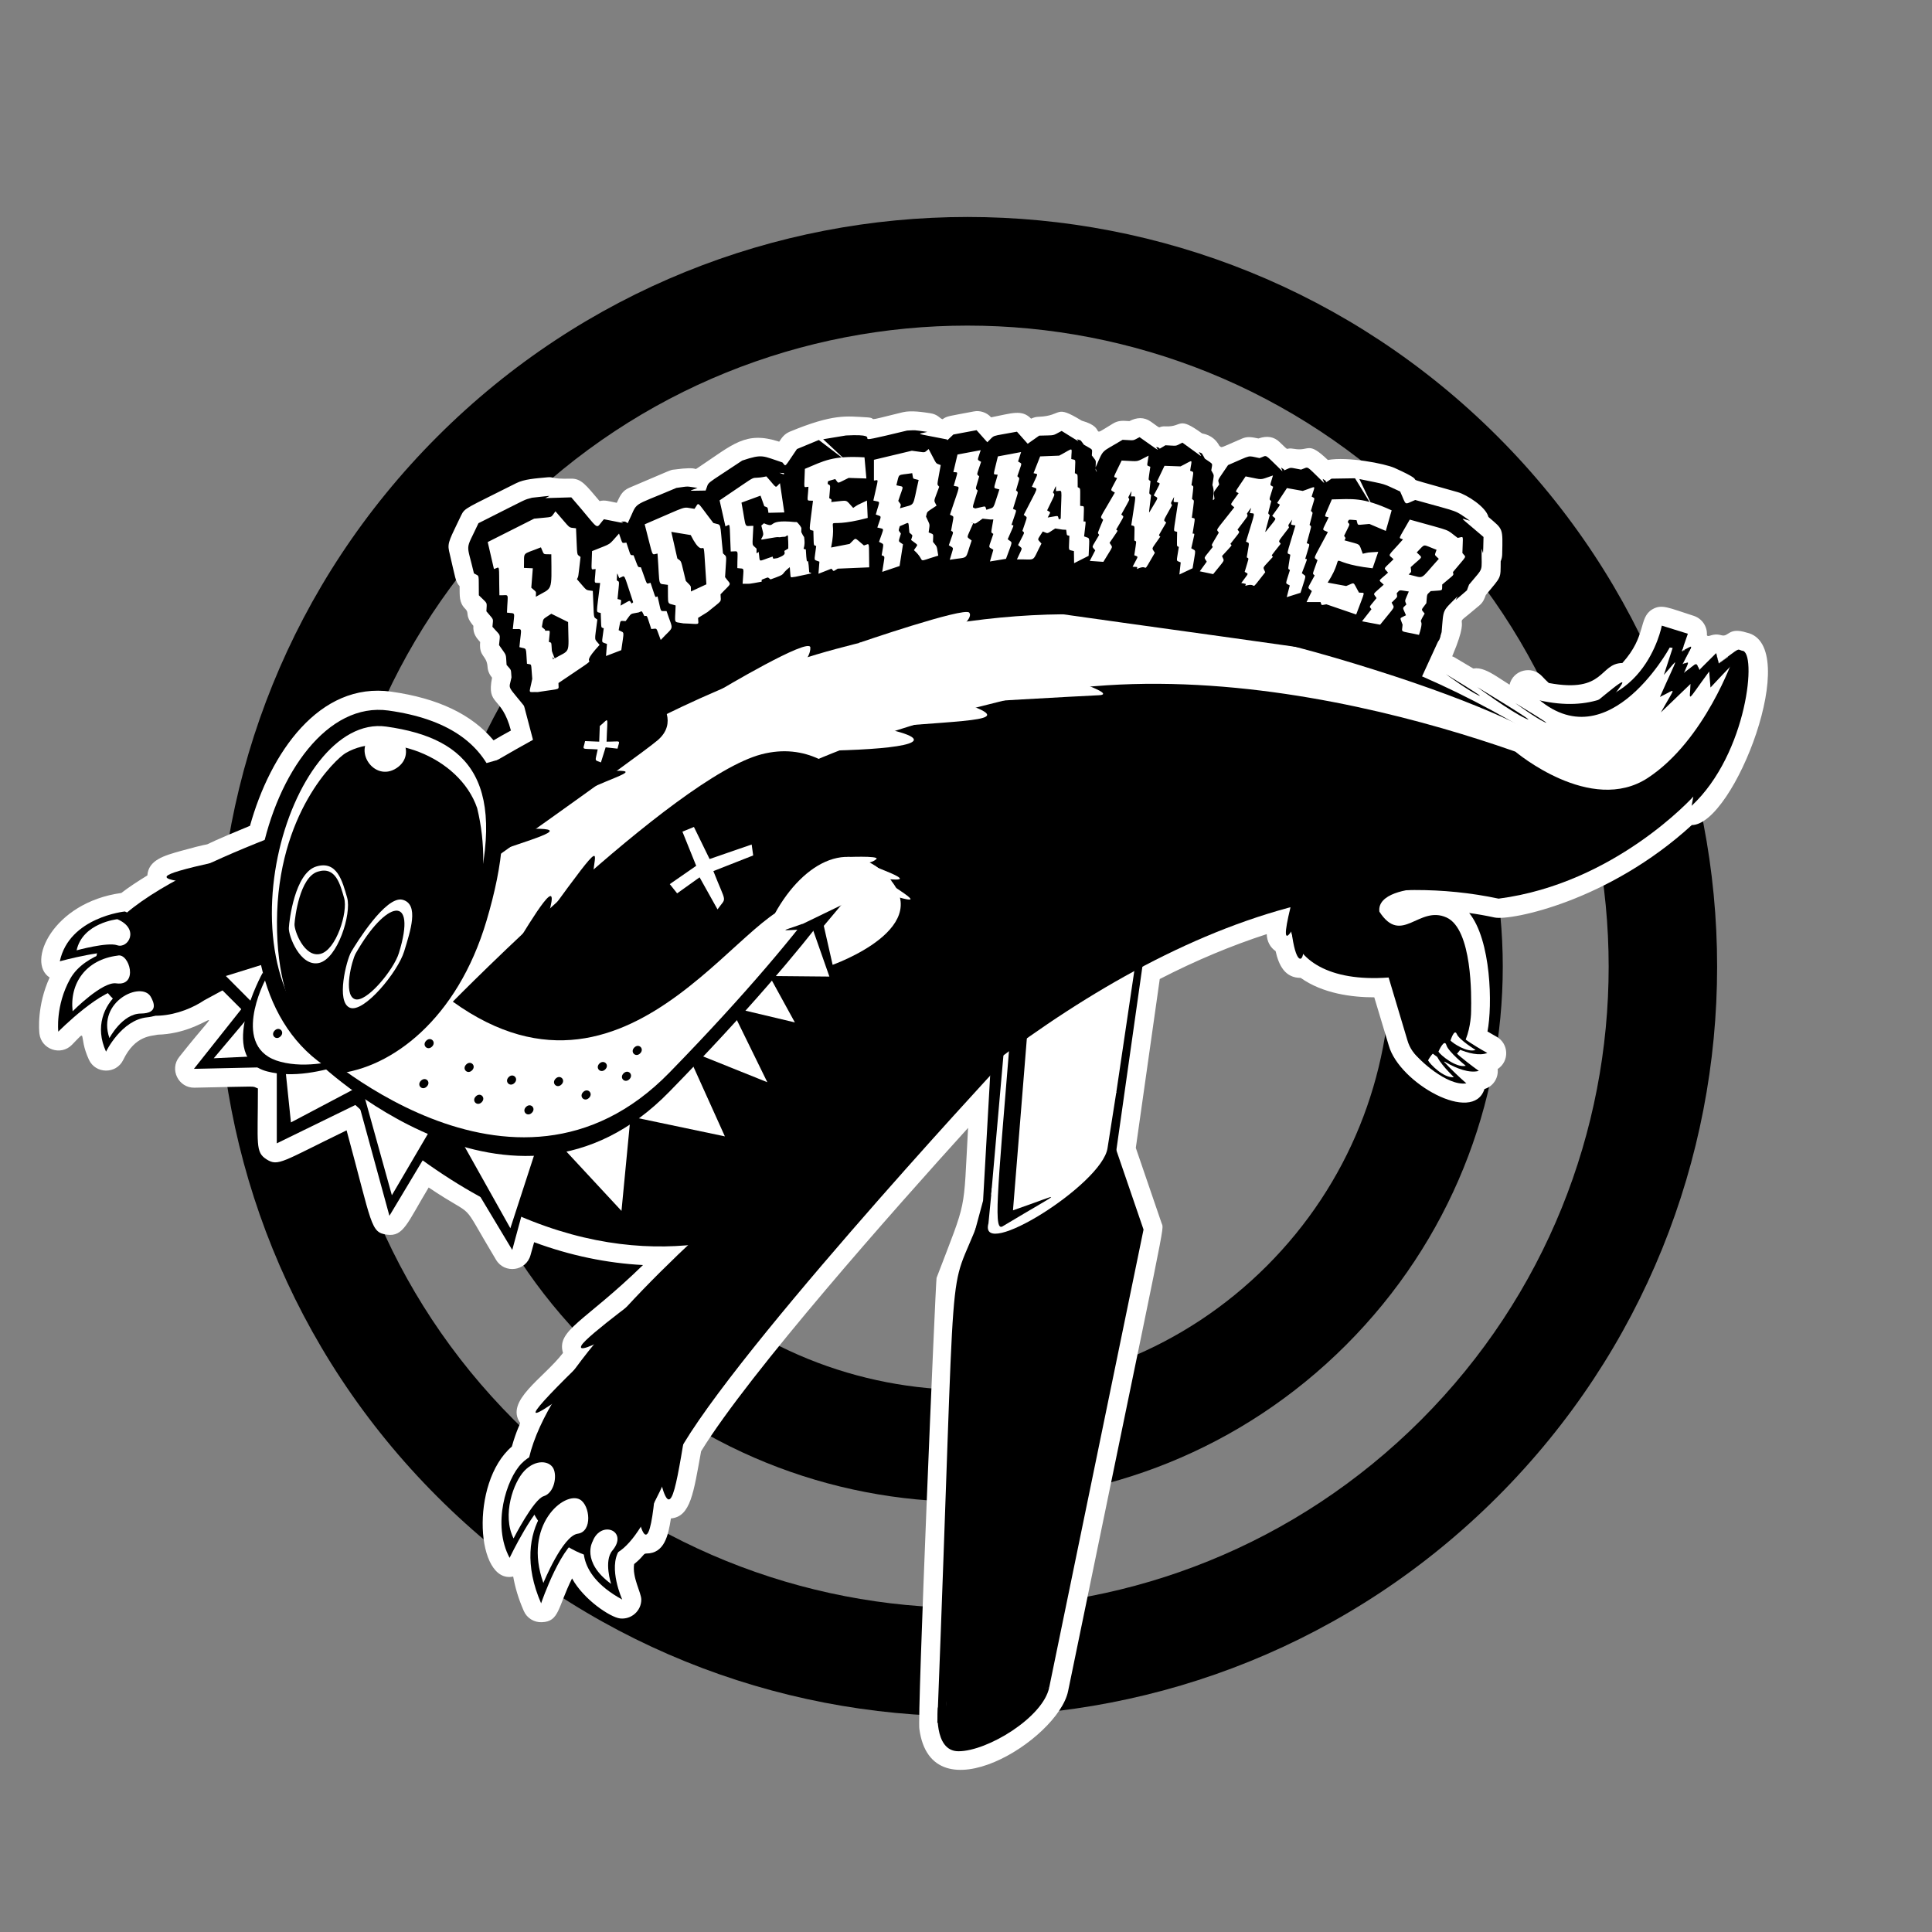 <?xml version="1.0" encoding="utf-8"?>
<!-- Generator: Adobe Illustrator 23.1.0, SVG Export Plug-In . SVG Version: 6.00 Build 0)  -->
<svg version="1.1" id="Layer_1" xmlns="http://www.w3.org/2000/svg" xmlns:xlink="http://www.w3.org/1999/xlink" x="0px" y="0px"
	 viewBox="0 0 1024 1024" style="enable-background:new 0 0 1024 1024;" xml:space="preserve">
<rect x="0" y="0" width="1024" height="1024" fill="#808080" stroke="none"/>
<style type="text/css">
	.st0{fill:#FFFFFF;}
	.st1{enable-background:new    ;}
	.st2{fill:#FFFFFF;enable-background:new    ;}
</style>
<g>
	<path d="M793.8,231.4C638.6,76.2,387,76.2,231.8,231.4c-155.2,155.2-155.2,406.8,0,561.9c155.2,155.2,406.8,155.2,561.9,0
		C948.9,638.1,948.9,386.6,793.8,231.4z M753.1,752.7c-132.7,132.7-347.9,132.7-480.6,0c-132.7-132.7-132.7-347.9,0-480.6
		c132.7-132.7,347.9-132.7,480.6,0C885.8,404.8,885.8,619.9,753.1,752.7z"/>
	<path d="M713.4,311.8C602.6,201,423,201,312.2,311.8c-110.8,110.8-110.8,290.4,0,401.1c110.8,110.8,290.4,110.8,401.2,0
		C824.2,602.1,824.2,422.6,713.4,311.8z M671.4,671c-87.6,87.6-229.7,87.6-317.3,0c-87.6-87.6-87.6-229.6,0-317.3
		c87.6-87.6,229.7-87.6,317.3,0C759,441.3,759,583.4,671.4,671z"/>
	<g>
		<g>
			<g>
				<path class="st0" d="M923.3,344.9c-2.9-0.9-0.6-1.9-12.3,6.7l-1.4-5.4l-8.8,8.8c-2.4-4.2-0.3-4.2-8.3,1.6
					c2.8-6.8,3.2-5.6-0.7-4.7c5.9-11.6,6.4-10.1-0.4-6.8l3.2-9.2l-13.8-4.3c0,0-4.4,23.6-24.2,35.2c2.3-3,4.7-6.4,2.9-5.2
					c-7.9,5.1-13,16.3-43.1,9.6c-2.1-1.7-4.3-3.8-6.5-6.1l-2,10.3c-5.9-3.6-6.1-3.8-0.1,0.4c-0.9,4.6,4.2,5.7-24.7-11.7
					c27.1,19.9,24.5,12.5,23,20.3c-11.8-5.8-24.8-14.2-52.3-26.1c9.2-20.2,8.1-18.1,8.7-18.4c5.5-16.5-3.4-10.1,10.1-23.8
					c-1.3,2.6-2.6,3.3,4.9-3.1c0-0.1,1.3-3.4,1.1-3c8.3-10.1,6.5-5.8,6.7-19.1c1,2.9,0.7,4.8,1-6.2c-13.9-12-12.6-9.9-7.2-8.6
					c-6.6-4.9-4.6-3.6-9.1-5.8c-23.8-6.7-18.2-6.3-24.9-3.6c-3.8-8.2-1.3-5.7-10.2-9.8c-3.1-1-0.4-0.4-14.4-3.3
					c7.5,15.9,8.8,17.6-2.3-0.4l-12.5,0.2c-3.3,2.3-2.7,2.1-3.1,1.1c-2.1-1.3-1.7-1.5-0.7,1.3c-10.5-10.1-7.8-8.7-12.3-7.2
					c-6.7-1.2-4.7-1.4-8.9,0.4c-0.2-0.6,0.1-0.3-1.7-1.5c0.8,2.2,0.8,1.9,0.6,1.9c-10.2-9.8-7.5-8.4-12-6.9c-7-1.3-3.4-2-16.7,3.7
					c-6.2,9.3-5.4,7.1-4.7,10.3c-3.5,5-3,3.2-2.5,7.6c-2.1,2.6,0.7-2.9-1.1-7.3c0.9-6.4,1.1-4.6-0.6-7.8c0.6-4.3,1.4-2.8-3.4-6.2
					c-1.9-3.4-1.1-2.6-3.2-3.5c1.8,3.2,3.2,3.5-8.7-5c-4.2,2.1-2.2,1.7-9,1.4c-3.5,2.1-3,2-3.3,1.4c-5.5-2.5,7.1,6.8-10.4-5.7
					c-4.1,2.1-2.2,1.7-9,1.4c-11.9,7.2-9.7,4.3-14.3,14.6c0.1-4.3,0.6-2.8-2-6.3c0.1-4,1.1-2.5-4.2-5.7c-2.1-2.7-1-2.1-3.7-2.9
					c1,1.4,2.7,2.3-8.1-4.4c-5.4,2.8-2.8,2.2-11.9,2.5c0,0-3.3,2.3-6.1,4.3c-2.8-3.2-5.7-6.4-5.7-6.4c-14.8,2.8-11.2,1.3-15.7,5.6
					c-2.8-3.2-5.7-6.4-5.7-6.4l-12.3,2.3c-3.7,3.5-3.1,3.2-3.4,2.6c-18-3.6-15.8-2.5-10.4-4c-8.1-1.1-5.7-0.9-10.7-0.7
					c-38.2,9.2-7.2,1.3-32.4,2.6l-12.1,2c13.5,12.7,13.6,12.5-2.3,0.4c-14,5.7-10,2.4-17.7,13.7c-2.1-2.3,0.5-1.1-12-5.2
					c-11.3,2.4-3.1-2.7-28.6,14.3c-2.1,5.1-0.1,4.1-9.5,4.1c4.7-1.9,5-1.2-1.9-2.2c-7.8,1-2.4-0.7-26.8,9.7
					c-5.7,11.6-4.3,10-6.1,8.8c-2.7,0.2-2.5-0.1-1.1,0.9c-12.3-2.5-9.3-3-13.5,1.5c-1.2,0.5,0.9,1.8-14.1-15.2
					c-16.8,0.5-14.7,0.9-11.7-0.7c-10.9,1.1-8.1,0.7-12.9,2.1c-29.5,14.9-23.1,9.2-30.3,24.7c4,17,2.5,13.9,5.8,15.8
					c0.3,12.3-0.9,9.1,4.4,14.4c-0.2,5.5-1,3.3,3.3,8.6c-0.4,4.9-1.2,3,3.6,8.4c-0.5,6.6-1.3,4,3.2,10.4c0.9,12.9,5,1.8,2,17.2
					c10,12.5,7,6.4,12.5,27.6c-23.5,13-15.8,9.7-24.6,12.3c-11.2-17.8-30.9-24.9-51.9-27.9c-34.2-4.8-56.5,34-65.1,68.6
					c-10.2,4.1-19.5,8.1-27.9,12c-6.1,1.4-29,6.8-24.3,8.2c11.1,3.4,4.5-3-21.4,18.3c-3-1.5-30.9,4.1-35.6,25.9
					c0,0,10.1-2.8,19.7-4.2c-0.8,3.3-8.7,3.6-14.2,13.4c-7.9,14.2-6.3,28-6.3,28s14.5-14.7,26.3-20.4c0.9,1.1,1.8,2,2.7,3
					c-4.7,5.3-9.8,14.8-3.7,28.1c13.5-27.9,29.1-11.7,52-27.2c0,0,3.6-1.9,9.7-5.3l10,10l-25.1,31.5l33.8-0.7
					c12.9,7.9,10.1-10.4,10.1,40.2l41.7-20.3c3.8,3.5,1-4,18.1,58.8L224,615c40,28.8,22.5,6,47.4,47.5l4.8-17.6
					c92.4,39.2,117.8-15.4,57.9,46.4c-15.9,12-37.5,29.6-19.4,21.3c-4.2,5-8,9.9-11.5,14.6c-14.6,14.5-28.7,28.6-11.3,17.2
					c-5.9,10.2-9.8,19.6-11.7,28.1c-12.2,7.9-19.5,35.5-10.1,53.2c0,0,6.6-13.7,13.2-22.9c0.6,1.1,1.2,2.1,1.9,3.2
					c-3.7,7.5-7.7,22.4,1.7,43.7c0,0,6.6-19.4,14.5-29.4c2.7,1.6,5.4,3,8.2,4c1,6.4,5.4,15.4,20.3,23.5c0,0-7-15.5-2.2-25
					c4.1-2.7,8-7.2,12.2-13.9c3.7,10.7,5.3,0.1,6.7-12.1c1.4-2.8,2.9-5.8,4.5-9.1c1.5,4.8,3.2,8.8,4.5,6.3c1.9-3.7,5-19.8,6.5-28.4
					c30.4-50.5,138.2-168.8,162.7-195.5c-4.5,78.8-0.7,62.9-18.9,110.8c-9.5,243.6-9.2,232.3-8.8,232.1c0.5,6.7,2.8,15.1,10.9,15.1
					c15.4,0,44.9-18,48.1-33.8l50-242.7l-14.4-42.2l13.8-97c28.2-14.9,54.4-25,78.3-31.4c-0.8,5.7-5.1,20.4,0.5,12.7
					c1.2,5.3,2.2,12.6,4,14.1c1.4,1.2,2-0.5,2.3-1.9c12.1,13.3,36.1,13,45.3,12.3c10.2,34.2,10.2,37.7,15.8,42.3
					c5.1,5.3,17.1,14.9,25.5,13.6c0,0-6.3-5.4-11.7-11.3c0.9-0.3,10.6,6.8,18.3,4.7c0,0-5.9-4.2-11.6-9.1c0.6-0.7,1.2-1.4,1.7-2.1
					c5,2,10.5,3.2,14.4,1.7c0,0-6-3.3-11.6-7.1c5.6-14.3,3.7-58.1-10.2-64.5c-14.7-6.7-23.8,15.1-35.6-3.1
					c-2.3-17.7,45.6-10.9,63.4-7.2c61.7-8,103.2-54.1,103.2-54.1l-0.9,4.9C926.4,399.3,931.4,344.7,923.3,344.9z M293.6,349.1
					c-0.8-1.3-0.6-0.7-0.6-2.2c-0.6-0.5-0.5-0.2-0.6-1.6C294.1,349.5,294,348.9,293.6,349.1z M580.7,248.3c0.1,0.3,0.7,1.9,0.7,2
					C580.6,249.1,580.7,249.3,580.7,248.3z M415.5,250.7c0,1,0.4,0.9-2.4-0.1C414.2,250.7,414.5,250.7,415.5,250.7z"/>
				<path class="st0" d="M487.3,916.5c-1.3-3.8,8.6-237.7,9.1-239.2c16.5-43.2,14.1-33,16.7-79.5
					c-38.8,42.8-115.8,129.6-141.5,171.4c-4,21.9-5.5,34.7-16,35.6c-1.4,9-3.4,18.6-13.1,18.6c-1.6,0-1.2,1.4-6.4,5.6
					c-1.1,7.1,3.8,15.1,3.8,18.8c0,6.1-5.4,10.7-11.3,10c-5.1-0.6-19.2-9.9-25.4-21.2c-7.6,15.3-6.7,22.9-16,23.2
					c-4.1,0.2-8-2.2-9.6-6c-2.9-6.6-4.6-12.6-5.6-18.2c-19.6,4.2-23.2-49.6-0.7-68.9c2.4-8.6,4.6-12.3,4.4-12.5
					c-8.2-11.8,12.3-23.6,22.7-37.1c-3.6-12.2,11.3-16.3,42.4-46.6c-19.1-1-38.5-5-57.7-12.1l-1.9,6.8c-2.3,8.6-13.8,10.1-18.3,2.5
					c-20.5-34.1-8.8-20.2-35.7-38.3c-11.4,18.9-13.3,26.2-22.1,25c-8.8-1.2-7.7-4.9-21.4-55.3c-34.2,16.6-36.2,19.3-42.4,15.4
					c-6.1-3.9-4.6-7.7-4.6-37.6c-4-1.4,3.2-1.1-33.6-0.4c-8.5,0.2-13.4-9.7-8.1-16.3c27.7-35,15.8-12.5-11.4-11.8
					c-3,0.8-11.9,0.1-18.3,13.4c-3.7,7.6-14.7,7.5-18.2-0.2c-6-13.1-0.2-16.7-9-7.8c-5.9,6-16.2,2.4-17.2-5.9
					c-0.2-1.6-1.4-14.9,5.4-29.8c-12.5-8,1.7-39.8,38-44.8c4-3.1,8.6-6.1,13.8-9.3c0.6-8.2,8.9-10.5,17.8-13
					c27.3-7.6-1.8,2.5,36.6-13.3c10.7-38.5,36.7-76.5,74.9-71.1c24.8,3.5,42.6,12,54.2,25.8c3-1.8,6.1-3.5,9.2-5.2
					c-5-19-13-12.7-10-28c-1.4-1.7-2.3-3.7-2.4-5.9c-0.5-6.2-4.6-5-3.9-13c-2-2.2-3.9-4.5-3.6-8.6c-4.9-5.9-1.8-6.4-4.3-9
					c-3.4-3.4-2.9-6.9-3-12c-2.3-2.6-2.1-3.9-5.6-18.7c-1-4.5,0.7-6.7,6.4-18.8c2-4.2,2.7-3.7,29.2-17.1c4.4-2.2,10.2-2.5,16.4-3.1
					c3.8-0.4,1.7,1,12.4,0.7c5.8-0.2,8.2,3.5,15.4,11.9c2.8-0.7,4.5,0,9.1,0.9c1.7-3.5,2.7-6.3,6.7-8c23-9.8,21.7-9.4,23.6-9.6
					c14.9-2,9.7,1,12.9-1.1c18.5-12.3,25-19.5,42.9-13.7c1.4-2.1,2.6-4,5.6-5.3c23.2-9.6,30.1-8.2,40.8-7.6c7.3,0.4-4,3,19.1-2.7
					c4.6-1.1,11,0,14.4,0.5c4.3,0.6,5.2,2.9,6.7,3.2c2.4-1.8,3.5-1.6,16.4-4.1c3.4-0.7,7,0.5,9.3,3.1c10.9-2.1,16.3-4.4,21.2,0.7
					c1.3-0.6,2.7-1,4.1-1c13-0.5,8-6.9,22.8,2.1c14.4,4,2.7,9.9,16.5,1.5c3-1.8,5.3-1.5,8.7-1.3c3.9-2,7.7-2.3,11.4,0.3
					c7,5,2.4,2.2,8.1,2.5c8.8,0.3,6-5.7,19,3.7c5.3,1,7.8,4,9.2,6.6c1.6,1.1-0.5,1.5,11.9-3.8c3.2-1.4,5.6-0.7,8.8-0.1
					c4.7-1.6,8.3-0.9,11.2,1.9c6.1,5.8,2.1,2.6,7.7,3.6c8.4,1.5,7-4.5,17.9,5.9c10.4-1.9,30.1,1.9,35.3,4.2
					c23.8,10.7-5.7,1.7,33.7,12.9c4.5,1.3,14.8,7.7,16.1,13.1c7.9,6.8,7.6,5.6,7.3,19.7c0,1.3-0.3,2.6-0.8,3.8
					c-0.1,9.5,0.6,7.6-7.9,17.9c-0.7,1.9-1.3,3.7-3.4,5.5c-18.7,16-0.5-3.2-16.9,32.6c2.9,1.3,5.7,2.7,8.5,4
					c6.9-7.6,14.9-0.5,24.4,5.4c1.9-7.9,11.8-10.3,17.2-4.5c1.2,1.3,2.4,2.5,3.6,3.6c30,5.6,26.6-10.4,39-10.6
					c13-14.4,8.4-23.9,15.8-28.4c5.1-3,8.5-0.9,22,3.4c4.3,1.4,7.3,5.5,7,10.3c1,1.4,2.7-1.4,7.7,0c4,1.1,3.6-4.5,13.4-1.4
					c29.9,6.5-6.7,101.9-29.1,102c-44.1,40.4-95.9,50.8-104.5,49c-4.6-1-9.1-1.8-13.5-2.4c11.7,14.4,12.4,49.1,9.7,62.8
					c2.7,1.6,4.7,2.7,4.7,2.7c6.7,3.7,7,13.1,0.7,17.2c0.5,4.7-2.3,9.2-7,10.6c-6,18.9-45.1-3.1-50.7-23l-7.7-25.6
					c-11.9,0-27.3-2-39-10.3c-8.3,0-11.6-6.6-13.3-14.2c-2.8-1.9-4.6-5.1-4.7-9c-18.5,6-37.5,13.9-56.7,23.8L602,608.4l13.7,40
					c1.3,3.9,3.6-10.8-49.6,248C560.7,922.3,493.7,963.8,487.3,916.5z M507.9,918.1c0.1,13.2,0.1,13.7,0.1,0
					C508,918.1,507.9,918.1,507.9,918.1z M506.9,911.2c0.2,1.2,0.3,4.8,1.5,6.9c11.5-0.4,35.8-15.5,37.9-25.7l49.4-240
					c-15.1-44.2-14.5-41.1-14-44.3c14.9-103.2,12.6-101.1,19-104.5c27.4-14.4,54.4-25.3,80.5-32.2c6.2-1.6,13.6,2.9,12.5,11.4
					c-1.3,10.5-0.6,1.3,1.5,14.4c4.1,2.1,10,13.5,39.9,11.2c16.1-1.2,13.9,35.9,24.7,46.3c1.9-1.3,9.6-2.1,9.6-18.8
					c0-81-21.4-7.8-47-46.8c-6.7-10.3-0.8-37.8,72.2-22.9c56.2-8,95-50.2,95.4-50.7c1.8-2,4.3-3.1,6.9-3.3
					c11.2-13.6,17.3-34.5,19.5-52c-2.3,1.5-5.1,1.9-7.7,1.3c-3,2.9-6.1,4.4-10.3,3.3c-3.6,2.6-8.6,2.5-12.1-0.3
					c-4.5-3.6-3.5-8-4.1-9.9c-4.7,7.9-17.3,22.6-26.1,22.2c-14.7,11.7-39.1,3.7-39.3,5c-0.9,4.8-1.2,9.1-6.3,11.7
					c-5,2.5-9.6,0.1-14.7-2.8c-43-24.7-48.4-20.9-51.4-28.8c-2.8-7.2,6.7-19.5,9.4-27.6c1.9-5-1-8.1,2.3-13c0.9-2.4,1.3-4,3.1-5.9
					c6.3-6.3,7.2-7.7,10-8.7c0.5-1.2,1-2.2,2.1-3.5c5.1-5.9,3.9-3.3,4-12.3c0-3,1.8-0.7-6.6-7.9c-5.4-4.6,4.3-1.2-17.9-7.5
					c-7.4,3-12.5,0.5-14.7-4.4c-0.7-1.5,0.1-0.9-1.7,1.3c-2.2,2.8-5.9,4.5-10.2,3.6c-5.3-1.1-6.7-4.9-11.4-12.5
					c-4.4,0.1-3.7,0-4.1,0.3c-4.8,3.3-10.2,2.7-13.6-0.6c-6.3-6-3.4-3.9-7.1-4.6c-3-0.5-2.3-0.6-3.6-0.1c-4.5,2-8.8,1-11.6-1.7
					c-5.9-5.7-3.2-3.6-6.8-4.3c-3.3-0.6-1.5-0.9-8.2,1.9c-2.7,4.2-0.6,4.3-3.2,8.1c-1.4,2,0.1,4.2-2.8,8c-6.7,8.5-20.1,5.4-18.4-9.9
					c-1.1-2.8-0.6-4.8-0.3-7c-2.3-4.6,2.1-0.8-7.5-7.7c-2.9,0.6-4.2-0.4-6.1,0.7c-3.9,2.6-8.5,2.2-11.7-0.1
					c-6.6-4.8-3.7-3.2-7.4-3.3c-3.5-0.1-1.6-0.7-7.8,3c-2.1,4.5,0,4.2-2,8.4c-4.7,9.5-19.7,6.9-19.7-7.4c-0.3-0.3-1.2-1.8-1.6-3.3
					c-9.3-6.1-5.3-3.6-10.2-3.4c-5.6,0.2-3.7-0.5-8.3,2.8c-4.2,3-9.9,2.3-13.4-1.6l-1.9-2.1c-4.5,0.8-3.4,0.4-5,1.9
					c-4.2,4-10.7,3.7-14.5-0.6c-5.6-6.3-6.2,3.7-15.2,2.2c-32.7-5.3-4-7.2-37.8-0.3c-2.2,0.5-4.5,0.2-6.5-0.8
					c0.1,4.8-3.2,9.3-8.7,10.2c-5.6,0.9-8.5-2.5-15.2-7.5c-11.1,4.6-3.8,9.6-11.3,14.9c-4.4,3-8.2,1.5-11.4,0.4
					c-6.2-2.2-6.4-7.9-6.7-7.9c-2.9,0.2-1.7-0.1-5.2,1.1c-16.1,10.8-13.9,8.9-14.5,10.6c-3,7.5-10.2,6.4-17.2,6.4
					c-9.7-0.1,3.2-5.2-21.4,5.2c-2.9,5.9-5,14.1-16.6,11.7c-7.3-1.5-2.9-0.9-7.6,1c-5.1,2.1-9.3,0.7-12-2.3
					c-13-14.5-7.5-12.1-19.4-11.7c-8.3,0.2,1.7-4.3-28,10.7c-3.3,7.2-3.2,4.2-1.2,12.9c4.3,3.6,3.6,7.8,3.8,13.7
					c6.5,6.7,2.6,7.4,5.2,10.6c3.2,3.9,1.2,5.7,3.4,8.2c2.8,3.2,2.6,6.4,2.3,9.1c5.1,7.4,2.6,8.1,3.6,9.4c2.6,3.2,3.1,9.1,2.4,13.1
					c5.5,6.9,6.2,7.5,6.9,10.1c3.9,14.8,8.6,24-0.3,29c-13.6,7.5-30.8,20.4-38,8.8c-9.6-15.1-27.2-20.8-44.7-23.3
					c-28.1-4-46.8,32.3-53.9,61.1c-1.8,7.3-5.8,5.9-33.4,18.7c-2,0.9-3.3,0.7-13.9,3.6c-2.6,7.6-11.2,6.5-29.5,21.6
					c-5.2,4.3-6.3-0.1-17.8,4.9c8,4,6.8,15.9-0.4,19.4c-1.3,0.6-3.9,2.1-2.8,1.5c8.9-4.3,18.3,6.4,17.1,13.6
					c9.7-3.6,20.3-0.6,32.7-9c18.3-12.1,18.9-7.6,32.5,6c8.1,8.1-1.3,15.9-11,28.1c26.7-0.5,10.6,1.1,24.1,3
					c11.5,1.5,8.6,14.8,8.6,30.9c25.6-12.5,31.6-17.8,38.4-11.6c6.5,6,3.8,0.6,14.7,40.8l5.5-9.2c3-5,9.7-6.5,14.5-3
					c25.9,18.6,30.2,17.2,33.3,22.3c7.3,12.2,3.9,8.9,8.6,6.6c10.1-4.9,37.8,19.6,93.7,14c9.7-1,14.9,10.9,7.8,17.4
					c-42.1,39-13.3,15.4-48.7,44.2c0.3,2.7-0.4,5.5-2.3,7.7c-16.6,19.9-3.1,5.9-20.6,23.8c0.3,2.2-0.1,4.5-1.2,6.6
					c-13.3,22.9-8.2,27.2-15,31.6c-4.1,2.6-6.6,8.9-8,13.5c5-3.3,11.6-1.6,14.4,3.6c5.7,10.9,2.4,9.1,0.2,17.6
					c7.4-10.3,13.9-3.3,20.7-0.8c2.3,0.8,4.1,2.4,5.3,4.4c0.9-2,1.9-3.6,4-4.9c7.1-4.6,7.9-12.4,13.9-14.8c1.1-7.8-0.3-3.3,5.9-16.2
					c1.5-3,4.3-5.1,7.6-5.6c0.8-3.7,1.6-8.2,2.7-13.9c4-22.7,145.7-179.3,165.2-200.5c6.4-7,18-2,17.5,7.4
					c-4.1,72.5-3.6,67.3-4.4,69.3C510.3,714.8,519.7,605,506.9,911.2z M282.6,347.2c-1-13.9,15.4-15.5,19.3-5.5
					c1.4,3.5,5.2,11.2-3.2,16.1C291.7,361.9,283.2,356.4,282.6,347.2z"/>
			</g>
			<g>
				<path class="st0" d="M783.5,368.5c5.5,2.5-17.2-11.2-17.2-11.2S778,365.9,783.5,368.5z"/>
				<path class="st0" d="M784.3,378.8c-5.8,0-17.5-8.6-24-13.4c-10.2-7.5,0.3-23.3,11.1-16.7c16.7,10.1,25.2,13.5,22.6,22.8
					C792.8,375.8,788.8,378.8,784.3,378.8z"/>
			</g>
		</g>
		<polygon points="528.6,502.9 505.4,913.1 552.5,885.9 610.7,475.6 		"/>
		<path d="M519.2,646c-17.8,46.5-11.9-2.8-22.4,267.2l59.3-18.8l50-242.7l-17.2-50.2L519.2,646z"/>
		<polygon class="st0" points="534.7,526.8 501.2,907.9 543.8,901.8 601.8,510.6 		"/>
		<path d="M521.5,653.8c-13.7,39.8-8.3-5.3-20.3,254l50.8-8.1l44.7-239.8l-13.2-45.7L521.5,653.8z"/>
		<path d="M514.9,659.2c-2.1,27.1,75.4-20.9,72.8-46.5l8.3-37l-75,60.9L514.9,659.2z"/>
		<path class="st0" d="M523.9,648.4c-5.5,20.2,60.1-20.5,63.1-39.8l4.7-29.9l-66,51.1L523.9,648.4z"/>
		<path d="M535.4,549.5c-7.1,86.5-8.9,104-3.7,100.3c33.8-20.3,32.2-17.6,5.2-8.3l9-111.6L535.4,549.5z"/>
		<path d="M923.3,344.9c-2.9-0.9-0.6-1.9-12.3,6.7l-1.4-5.4l-8.8,8.8c-2.4-4.2-0.3-4.2-8.3,1.6c2.8-6.8,3.2-5.6-0.7-4.7
			c5.9-11.6,6.4-10.1-0.4-6.8l3.2-9.2l-13.8-4.3c0,0-9.7,52-64.9,39.6L809,387c-194.4-116.9-400.2-52.5-407.9-49.7
			c-88,31.7-166.6,83.3-166.6,83.3l-83.4,126.5c179.1,205.2,312,69.6,312,69.6c88.6-82,212.5-165.6,331.2-140.4
			c61.7-8,103.2-54.1,103.2-54.1l-0.9,4.9C926.4,399.3,931.4,344.7,923.3,344.9z"/>
		<path class="st0" d="M911,351.7c-1.3-5.3-0.9-4.5-2-4.7c-9.7,9.7-7.5,9.2-9.9,5c-8.3,6-7.2,6.4-4.3-0.7c-3.9,0.9-3.9,2.5,0.7-6.4
			c-3.1-0.5-2.2-0.6-4.1,0.3c0.4-1.2,1.6-0.7-6.4-2c0,0-35.4,65.1-75.2,22l-6.6,33.2c0,0,39.9,33.8,70.2,13.9
			c30.3-19.9,45.4-63.8,45.4-63.8C915.2,347.9,917,347.3,911,351.7z"/>
		<polygon points="139.6,503.2 106.5,513.5 132,539 147,519.6 		"/>
		<polygon points="134.3,526.8 102.8,566.5 152.6,565.4 		"/>
		<polygon class="st0" points="137.4,532.3 113.3,560.9 149,559.2 		"/>
		<path class="st0" d="M410.7,484.1c0,0,27.4-49.8,57.9-21.3c30.5,28.5-27.9,48.8-27.9,48.8L410.7,484.1z"/>
		<g>
			<path class="st1" d="M300.2,421.2L106,526.4c0,0-27.5,19-45.6-2.9c-18-21.9,6.9-47.7,114.2-86.7c107.3-39,113.9-34.2,113.9-34.2
				L300.2,421.2z"/>
			<path d="M291,399.2c-8.9-6.5-105,29-117.9,33.7C124.7,450.4,24.7,487,57.1,526.3c16.1,19.5,40.3,11.2,51.1,3.9
				c0.2-0.1,198.1-107.4,198.1-107.4C290.1,397.1,292,399.9,291,399.2z M67.7,495c34.4-34.4,198.8-86.9,218.4-88.2
				c1.4,2.3,5.4,8.5,8.1,12.8c-7.8,4.2-190.3,103.2-190.3,103.2C76.7,542,45.3,517.4,67.7,495z"/>
		</g>
		<polygon points="146.7,567.3 146.7,606 190.1,584.8 206.4,644.4 233.5,599.2 271.5,662.5 287.7,602.8 332.9,651.6 338.3,599.2 
			390.8,611.9 387.1,575.7 425.1,577.5 414.3,552.2 437.8,546.8 432.3,526.9 443.2,519.7 435.6,486.2 		"/>
		<polygon class="st0" points="152.8,507 119.7,517.3 145.2,542.9 160.2,523.4 		"/>
		<path class="st0" d="M151.4,567.9l2.8,27l37.3-19.7l16.2,58.3l27.1-46.2l35.7,63.7l17.5-53.8l41.4,44.6l4.8-50l50,10.5l-20.8-46.1
			l43.3,17.4l-19.5-39.8l34.1,8.1l-13.5-24.6l31.8,0.3l-9.2-26.2C463.3,469.3,513.3,457.9,151.4,567.9z"/>
		<path d="M139.1,515.8c0,0-24.8,45.1,2.6,52.1c27.4,7.1,60.9-14.3,71.1-10.8c10.2,3.5,24.1-19.1,24.1-19.1L218,520.7L139.1,515.8z"
			/>
		<path d="M167.5,562c0,0,104,102,187.3,16.6C438.2,493.3,461.3,451,461.3,451L406.7,409L167.5,562z"/>
		<path class="st0" d="M164.5,552.9c0,0,107,101,190.3,15.6c83.3-85.4,103.4-126.6,103.4-126.6l-54.6-42.1L164.5,552.9z"/>
		<path class="st0" d="M140.5,519.6c0,0-19.1,36.2,8.3,43.2c27.4,7.1,60.9-14.3,71.1-10.8c10.2,3.5,24.1-19.1,24.1-19.1l-18.9-17.2
			L140.5,519.6z"/>
		<path class="st0" d="M224.8,458.7c0,0,104.7-84.3,218.5-114.8c99.3-26.6,169.7-25.4,285.5,11.2c115.8,36.6,116.9,60,116.9,60
			s-170.2-78.7-314-43.7C365,412,339.6,459.8,311.1,532.9l-126-6.1l12.2-61L224.8,458.7z"/>
		<path d="M350.2,372.1c0,0,9.3,11-1.7,20.3c-11,9.3-104.1,75-104.1,75l-14.6-32.8L350.2,372.1z"/>
		<path d="M240,530.9c97.3,70,159.2-62.7,187-51.1c11.8,4.9,6.7,14.4,6.7,14.4l38.3-45.6c0,0-21.6-61-68.4-48.8
			C356.9,412,240,530.9,240,530.9z"/>
		<g>
			<path class="st2" d="M179.7,564.5c-73.2-38.9-34.2-192.1,25.6-183.7c57.4,8.1,66.4,45,48.4,105.9
				C232.4,559.1,179.7,564.5,179.7,564.5z"/>
			<path d="M205.9,376.6c-64.4-9-106.5,149.9-27.1,192.4c28.4-2.9,63.5-28.4,79.1-81.1C275.7,427.9,268.7,385.4,205.9,376.6z
				 M204.7,385.1c44.4,6.2,65.8,29.6,44.9,100.4c-10,33.9-34,68.7-69.1,74.6C111.5,518.4,152.6,377.8,204.7,385.1z"/>
		</g>
		<path d="M183.1,399.2c-5,3-36.1,31.7-36.3,89.5c-0.2,56.9,27.3,71.5,27.3,71.5c32.7,18,97.2-56.5,78.8-131.9
			C243.4,400.5,204.1,386.7,183.1,399.2z"/>
		<path class="st0" d="M167.5,459.3c-11.2,3.6-14.2,28.4-14.4,32.5c-0.3,4.1,6,20.8,16,18.6c9.9-2.3,17.3-26.1,14.9-34.6
			C181.5,467.2,178.7,455.8,167.5,459.3z"/>
		<path d="M168.4,462c-9.6,3-12.1,24.3-12.3,27.8c-0.2,3.5,5.2,17.8,13.6,15.8c8.5-1.9,14.8-22.3,12.7-29.6
			C180.3,468.8,178,459,168.4,462z"/>
		<path class="st0" d="M213.4,476.9c-8.9-2.4-24.8,23.4-27.3,27.7c-2.5,4.4-8.1,26.4-0.7,29.5c7.4,3.1,25.5-19,28.8-29.8
			C217.5,493.5,222.3,479.3,213.4,476.9z"/>
		<path d="M188.5,505.4c-2,3.6-6.6,21.5-0.6,24.1c6,2.6,20.8-15.5,23.5-24.3C221.3,473.3,204.6,477,188.5,505.4z"/>
		<path class="st0" d="M210.2,407.1c-12,7.9-24-10.2-12-18.1C210.3,381.1,222.2,399.2,210.2,407.1z"/>
		<path d="M683.8,481.7c-2.8,11.6-3.9,19.9,2.1,9.6L683.8,481.7z"/>
		<path d="M684.5,493.3c2.2,18,6,16.9,6.3,11L684.5,493.3z"/>
		<g>
			<path class="st1" d="M530.6,557.5c0,0-155.4,167.5-177.8,216.2c-22.4,48.8-29.5,55.9-52.8,40.6c-73.4-47.8,113.2-193,182.9-247.9
				L530.6,557.5z"/>
			<path d="M529.5,552.3c-6.4,7-158.2,170.8-180.6,219.6c-12.8,28-20.8,42.6-28.8,44.9c-7.3,2.1-29.7-9.2-32.3-27.6
				c-8.4-58.6,145.1-178.2,197.8-219.5l-5.3-6.8c-74.1,58-260.9,203.9-182.6,254.9c29.1,19,38.4,2.6,59.1-42.4
				c21.8-47.6,171.5-209.1,173.1-210.8L529.5,552.3z"/>
		</g>
		<path class="st0" d="M419,492.8l-8.3-8.6c15-27.3,41.2-42.3,61.8-17.3L419,492.8z"/>
		<path d="M250.2,567.3c-2.4,2.4-5.5-0.7-3.1-3.1C249.5,561.8,252.6,564.9,250.2,567.3z"/>
		<path d="M272.7,574c-2.4,2.4-5.5-0.7-3.1-3.1C271.9,568.5,275.1,571.6,272.7,574z"/>
		<path d="M297.6,574.8c-2.4,2.4-5.5-0.7-3.1-3.1C296.9,569.3,300,572.4,297.6,574.8z"/>
		<path d="M229,554.7c-2.4,2.4-5.5-0.7-3.1-3.1C228.3,549.2,231.4,552.3,229,554.7z"/>
		<path d="M339.3,558.3c-2.4,2.4-5.5-0.7-3.1-3.1C338.6,552.8,341.7,555.9,339.3,558.3z"/>
		<path d="M320.8,566.8c-2.4,2.4-5.5-0.7-3.1-3.1C320.1,561.4,323.2,564.4,320.8,566.8z"/>
		<path d="M333.6,572c-2.4,2.4-5.5-0.7-3.1-3.1C332.9,566.5,336,569.6,333.6,572z"/>
		<path d="M281.9,589.8c-2.4,2.4-5.5-0.7-3.1-3.1C281.2,584.3,284.3,587.4,281.9,589.8z"/>
		<path d="M312.2,581.9c-2.4,2.4-5.5-0.7-3.1-3.1C311.5,576.4,314.6,579.5,312.2,581.9z"/>
		<path d="M255.3,584.2c-2.4,2.4-5.5-0.7-3.1-3.1C254.6,578.7,257.7,581.8,255.3,584.2z"/>
		<path d="M226.2,575.9c-2.4,2.4-5.5-0.7-3.1-3.1C225.6,570.4,228.6,573.5,226.2,575.9z"/>
		<path d="M148.7,549.3c-2.4,2.4-5.5-0.7-3.1-3.1C148,543.8,151.1,546.9,148.7,549.3z"/>
		<path d="M395.9,450.7c-12.8,12.8-27.8-2.1-15-15C393.8,422.9,408.7,437.8,395.9,450.7z"/>
		<polygon points="370.5,432.5 372.8,452.7 408.6,446.8 402.4,434.1 		"/>
		<path d="M326.5,384.8c-12.8,12.8-2.9,22.9,10,10C349.4,382,339.4,371.9,326.5,384.8z"/>
		<polygon points="337.2,399.7 321.7,401.9 333.2,371.4 342,374 		"/>
		<path d="M66.2,483.1c0,0-29.5,3-34.5,26.4c0,0,26.2-7.2,34.4-4.4C75.4,508.4,85.7,491.5,66.2,483.1z"/>
		<path class="st0" d="M62.2,487.2c0,0-18.4,1.9-21.6,16.5c0,0,16.4-4.5,21.5-2.7C67.9,503,74.3,492.4,62.2,487.2z"/>
		<path d="M67.2,501.8c0,0-22.1,2.8-30,17c-7.9,14.2-6.3,28-6.3,28s24-24.3,35.3-22.6C84.7,526.8,76.5,499.2,67.2,501.8z"/>
		<path class="st0" d="M62.3,506.5c-16.7,2.1-25.5,14.6-23.8,29.5c0,0,15.7-15.9,23.1-14.8C73.7,522.9,68.5,504.8,62.3,506.5z"/>
		<path d="M56.2,557.4c0,0,8.1-16.8,21.8-18.2c13.7-1.4,8.3-11.6,5.8-15.1C75.8,512.5,44.2,531.1,56.2,557.4z"/>
		<path class="st0" d="M58,550.2c0,0,6.8-12.9,16.6-13c9.8-0.1,6.8-6.2,5.3-8.9C75,519.8,51.2,530.7,58,550.2z"/>
		<path d="M394.6,344c0,0,50.1-25.4,50-19.5c-0.2,5.9-8.9,12.5-8.9,12.5L394.6,344z"/>
		<path d="M468.6,326.7c0,0,57.4-15.6,59.8-12.3c2.4,3.3-8.3,10-8.3,10L468.6,326.7z"/>
		<path class="st0" d="M381,366.1c0,0,48.2-28.8,48.5-22.9c0.3,5.9-8,13.1-8,13.1L381,366.1z"/>
		<path class="st0" d="M454.8,340.9c0,0,56.2-19.3,58.9-16.2c2.6,3.1-7.6,10.5-7.6,10.5L454.8,340.9z"/>
		<path d="M783,364.2c0,0,17.5,12.9,25.8,16.7C817,384.7,783,364.2,783,364.2z"/>
		<path d="M766.3,357.3c0,0,11.7,8.6,17.2,11.2C789,371,766.3,357.3,766.3,357.3z"/>
		<path d="M803.2,372.7c0,0,10.6,7.8,15.6,10.1C823.8,385.1,803.2,372.7,803.2,372.7z"/>
		<path class="st0" d="M442.2,397.8c36.5-0.9,60.3-4.8,24.4-12.2c50.6-4.3,72.6-3.3,43.8-13.1c0,0,60.1-3.5,71.9-4
			c11.8-0.5-24.2-11.4-24.2-11.4L442.2,397.8z"/>
		<path d="M276.4,775.7c-8,8.2-15.7,32.4-6.3,50c0,0,13.7-28.6,21.3-30.7c7.6-2,9.5-14.4,6.3-20.3
			C294.5,768.9,284.4,767.5,276.4,775.7z"/>
		<path class="st0" d="M278,779.5c-5.9,6.1-12,23.5-5.8,35.9c0,0,10.6-20.8,16-22.4c5.5-1.7,7.2-10.5,5.1-14.7
			C291.1,774.1,283.9,773.4,278,779.5z"/>
		<path d="M286.8,849.8c0,0,11.4-33.5,22.1-35.2c10.7-1.7,7.3-20.2-0.1-24C297.4,784.7,269.1,809.3,286.8,849.8z"/>
		<path class="st0" d="M288,839c0,0,10.2-25,18.2-26.1c8-1.1,6.5-15.1,1.2-18.1C299.2,790.1,277,808.3,288,839z"/>
		<path d="M310.2,815.5c0,0-7.4,17.6,19.6,32.3c0,0-7.6-16.7-1.6-26.1C341.7,800.6,313.3,801.9,310.2,815.5z"/>
		<path class="st0" d="M314.1,817c0,0-6.3,10.7,9.8,22.5c0,0-4-12.2,0.7-17.7C333.3,811.4,318.5,805.4,314.1,817z"/>
		<path d="M271.4,504.2c12.2-20,25.8-42.3,19.4-19.9c31.3-43.1,23.8-31.2,23.7-21.1L271.4,504.2z"/>
		<path d="M267.1,450c22.2-7.5,35.3-11.3,11.9-10.7L267.1,450z"/>
		<path d="M306.6,420.7c20.7-10.1,37.3-13.2,12.7-11.9L306.6,420.7z"/>
		<path class="st0" d="M447.5,454.3c0,0,18.9-0.9,17,1c-1.9,1.9-5.7,2.2-5.7,2.2c24.1,9,21.2,9.4,8.6,8.2
			c22.1,14.2,17.5,12.1,2.7,8.3L447.5,454.3z"/>
		<path d="M114.4,456.8c-34.6,7.7-30.5,8.9-12.6,11.3L114.4,456.8z"/>
		<path d="M346.2,682.3c0,0-35.3,25.7-38,30.8c-2.6,5,13.7-4.1,13.7-4.1c-32.8,31.5-56,55-19.5,28.1L346.2,682.3z"/>
		<path d="M363,760.2c-5.8,34.9-8.2,48.1-14.7,17.1c-2.3,34.5-5.8,51.8-12,17.3L363,760.2z"/>
		<path d="M911,351.7l-1.4-5.4l-8.8,8.8c-2.4-4.2-0.3-4.2-8.3,1.6c2.8-6.8,3.2-5.6-0.7-4.7c5.2-10.1,4.7-8.7,3.9-8.8
			c-5.5,2.6-4.6,3-3.4-0.6l-5.2-0.9l-5.2,16c8.2-9.1,8.3-11.8-2.1,11.7c9.1-4.4,8.6-6.3,0.5,8.2l15.7-15.1
			c-0.2,9.3-2.7,10.5,9.9-6.6l0.7,8.5c18.5-19.9,17-16.3,11-17.4L911,351.7z"/>
		<g>
			<path class="st1" d="M712.3,448.9c-39.5,25.6-32.1,72.6,26.6,64.7c9.6,32.2,11,50,25.4,45.1c11-3.8,10.8-23,10.8-23
				s1.3-39.9-10.5-45.2c-11.7-5.3-23.9,17.2-38-5.4c-3.6-18.1,27.8-18.1,27.8-18.1L712.3,448.9z"/>
			<path d="M722.7,486.6c16.2,25.8,32.2,4.1,40.3,7.7c5.4,2.5,8.2,23.3,7.9,41.1c-0.3,20.7-13.5,24.7-16.8,13.4
				c-13.7-46.2-10.5-40.2-15.6-39.6c-53.1,6.8-60.4-32.5-23.7-56.9l-4.7-7.2c-39.8,25.8-38,77.7,25.9,73c1.7,5.6,9.9,33.1,9.9,33.1
				c2.5,8.9,10.4,14.7,20,11.4c15.1-5.2,13.8-30.6,13.8-27c0.2-7.1,0.7-43.1-13-49.3c-14.7-6.7-23.8,15.1-35.6-3.1
				c-1.2-9.5,14.9-12.2,23.6-12.3v-8.6C737.5,462.6,719.3,469.1,722.7,486.6z"/>
		</g>
		<path d="M749.5,557.9c1.9,3.3,17.4,17.9,27.7,16.3c0,0-17.7-15.3-19.6-22.5C755.7,544.5,749.5,557.9,749.5,557.9z"/>
		<path class="st0" d="M756.9,562c0.8,1.8,8.3,9.6,13.7,8.9c0,0-8.6-8.2-9.2-12C760.7,555.1,756.9,562,756.9,562z"/>
		<path d="M754.6,554.1c2.2,3.1,19.1,16.2,29.2,13.5c0,0-19.1-13.5-21.7-20.5C759.5,540.2,754.6,554.1,754.6,554.1z"/>
		<path class="st0" d="M762.4,557.4c1,1.7,9.2,8.7,14.5,7.5c0,0-9.3-7.4-10.3-11C765.5,550.2,762.4,557.4,762.4,557.4z"/>
		<path d="M761.8,549.4c2.2,2.5,18.1,12,26.5,8.7c0,0-17.8-9.7-20.7-15.5C764.6,536.9,761.8,549.4,761.8,549.4z"/>
		<path class="st0" d="M768.8,551.5c1.1,1.3,8.8,6.6,13.3,5c0,0-8.8-5.4-10-8.5C770.8,545,768.8,551.5,768.8,551.5z"/>
		<path d="M839.3,377.5c17.4-14.1,28.2-24,14.1-6.6L839.3,377.5z"/>
		<path d="M425.2,489.7c-12,4.4-13.1,3.4,4.2,2.8L425.2,489.7z"/>
		<g>
			<path class="st0" d="M321,383.2l-0.3,10.6h6.5c-0.7,2.9,0.8,2.3-6.8,1.5c-2.7,9.3-1.8,8-3.9,7.1l1.2-5.9l-7.5-0.5
				c0.7-3.3-1-2.5,8.1-2.2C318.6,383.5,317.7,385.8,321,383.2z"/>
			<path class="st0" d="M318.5,404.1c-3.6-1.5-3.1-0.1-1.7-6.9c-9.4-0.6-7.7,0.7-6.7-4.4l7.5,0.3l0.3-8.3c5.2-4.2,4-6.1,3.6,8.3
				c8.2,0,6.9-1.2,5.8,3.7l-6.3-0.7L318.5,404.1z M319.8,394.5c0.1,0,0,0.8,0.4-9.8c-1.3,1-0.9-0.7-1.2,9.8c-9-0.4-7.7-0.7-7.9,0.8
				l7.5,0.5C316.5,405.9,317.3,403.1,319.8,394.5z M320,394.5c7.1,0.8,6,0.9,6.3,0H320z"/>
		</g>
		<path d="M277.2,372l5.5,20.9c187.4-72.7,134.9-57.2,238.1-73.3c231.7,32.8,188.3,24.4,232.6,39.6l10-21.8L749.2,306l-228.5-40.1
			l-149.3,38.2L277.2,372z"/>
		<g>
			<path d="M750.1,265c-6.3,2.6-4.4,3.3-8-4.5c-10.3-4.7-6.2-3.4-21.6-6.6c9.1,19.2,9.5,18.7-2.3-0.4l-12.5,0.2
				c-3.3,2.3-2.7,2.1-3.1,1.1c-2.1-1.3-1.7-1.5-0.7,1.3c-10.5-10.1-7.8-8.7-12.3-7.2c-6.7-1.2-4.7-1.4-8.9,0.4
				c-0.2-0.6,0.1-0.3-1.7-1.5c0.8,2.2,0.8,1.9,0.6,1.9c-10.2-9.8-7.5-8.4-12-6.9c-7-1.3-3.4-2-16.7,3.7c-6.2,9.3-5.4,7.1-4.7,10.3
				c-3.5,5-3,3.2-2.5,7.6c-2.1,2.6,0.7-2.9-1.1-7.3c0.9-6.4,1.1-4.6-0.6-7.8c0.6-4.3,1.4-2.8-3.4-6.2c-1.9-3.4-1.1-2.6-3.2-3.5
				c1.8,3.2,3.2,3.5-8.7-5c-4.2,2.1-2.2,1.7-9,1.4c-3.5,2.1-3,2-3.3,1.4c-5.5-2.5,7.1,6.8-10.4-5.7c-4.1,2.1-2.2,1.7-9,1.4
				c-11.9,7.2-9.7,4.3-14.3,14.6c0.1-4.3,0.6-2.8-2-6.3c0.1-4,1.1-2.5-4.2-5.7c-2.1-2.7-1-2.1-3.7-2.9c1,1.4,2.7,2.3-8.1-4.4
				c-5.4,2.8-2.8,2.2-11.9,2.5c0,0-3.3,2.3-6.1,4.3c-2.8-3.2-5.7-6.4-5.7-6.4c-14.8,2.8-11.2,1.3-15.7,5.6c-2.8-3.2-5.7-6.4-5.7-6.4
				l-12.3,2.3c-3.7,3.5-3.1,3.2-3.4,2.6c-18-3.6-15.8-2.5-10.4-4c-8.1-1.1-5.7-0.9-10.7-0.7c-38.2,9.2-7.2,1.3-32.4,2.6l-12.1,2
				c15.5,14.6,15.6,13.9-2.3,0.4l-11.6,4.8c-7.1,10.3-5.6,9.4-7.7,7.1c-10.5-3.4-10.3-4.7-21.3-1c-21.1,14.1-17.2,10.5-19.4,15.9
				c-10.4,0.1-9,0.5-4.3-1.4c-6.5-0.9-3.9-1-11.2,0c-25.3,10.8-19.8,6.4-25.8,18.7c-1.7-1.1-0.9-0.9-3.5-0.8c1.5,1,3.2,1.1-9.1-1.3
				c-5.1,5.6-1.1,6.9-17.3-11.6c0,0-9.6,0.3-13.8,0.4c2.9-1.6,4.5-1.4-7-0.2c-5.1,1.5,0.2-0.9-28.4,13.5c-7.2,15.5-6.4,9.4-2.4,26.6
				c3.2,1.9,2.4-0.5,2.6,11.6c5,5,4.2,3.1,4,8.5c4.2,5.1,3.6,3.2,3.2,8.2c4.7,5.4,4.1,3.1,3.5,9.7c4.3,6.3,3.5,3.8,4,10.5
				c2.8,3.3,2.2,1.9,2.6,6.6c-1.4,7.2-3,2.9,9.3,18.4c18.5,0.7,18.5-3.1,22.5-7.6c-0.8,1.5-3.8,3.2,15.6-9.9c3.5-6.3,1.9-6,6.8-2.4
				c10.2-4,6.7-1.4,15-11.9c0.5-3.5-0.7-3,5.8-1.7l0,0h0c14.9,2.9,11,3.7,17-2.7c8.3,0.3,5,1.7,13.9-7c-1.8,3.3-2.7,3.2,3.8-0.6
				c14-10,8-10.1,12.1-14.4c2.1,2.2,10,0.3,13.1-0.3c2.2-2.7,1.7-2.3,2.5-2.2c-0.5,0.8-0.8,0.8,0.8,0.1c3.9,0.6,1.9,0.9,8.6-1.4
				c0.6-0.4,0.1-0.5,2.4,1.4c15.1-1.1,12.5-2.9,12.9-6.3c5.8,4.3,3.1,4,11.3,0.8c2,0.3,2,0.1,0.1,0.6c20-0.8,15.6,0.5,19.9-4.2
				c8.6,7.1,4.5,6.4,16,2.5c5.9-7,3.4-6.2,11.4-2.6c10.4-3.1,8.4-2.1,9.7-4.2c4.6,5.2,1.7,4.4,12.2,2.7c0,0,3.6-3.1,6.1-5.2
				c3.3,3.7,6.7,7.5,6.7,7.5c10.2-1.7,7.7-0.7,11-3.5c2.1,3.2-0.1,2.4,10.2,2.2c11.4-7,9.1-5,10.8-8.3c1.4,0.8,15.3,9.3,15.4,9.3
				c2.6-1.3,2-1.3,2.7-0.1c9.1,0.6,5.2,1.5,17.4-4.9c0.5-0.8,0.6-0.6-0.1-1.3c13.9,10.3,14,8.6,9.7,9.4c3.2,0.2,2.8,0.3,3.5-0.1
				c5.2-2.4,8.4-5,6.1-2.9c1-0.5,0.7-0.2,1.2-1c2.7-1.4,2-0.9,2.8-2c9.1,6.5,6.5,4.6,12.5,8.9c4-1.9,3.2-1.9,3.7-0.7
				c9,1.9,5,2.2,17.9-2.4c0.7-0.8,0.6-0.4,0.1-1.3c2,2,2.4,2.5,3.3,3.1c9.3,8.9,8.7,7.3,5,7.5c3.4,0.7,2.6,0.7,3.5,0.4
				c7.8-2.6,8.4-3.4,6.4-2c1-0.3,0.7-0.1,1.4-0.8c2.9-1,2.2-0.7,3-1.6c1,1,11,10.4,11.1,10.5c5.5-1.7,3.8-2.6,7.4,3
				c8.6,0,2.5-0.9,22.8,6c3.2-1.5,2.1-2.3,4.6,4.2c11.9,2.2,7.8,2.4,16.4-0.8c5.5,7.4,2.2,5.4,13.3,7.9c15.4-8.7,12.3-5.7,14.4-12.1
				c1.1-12.8,0.1-10.5,8.5-19c-1.3,2.6-2.6,3.3,4.9-3.1c0-0.1,1.3-3.4,1.1-3c8.3-10.1,6.5-5.8,6.7-19.1c1,2.9,0.7,4.8,1-6.2
				c-13.9-12-12.6-9.9-7.2-8.6C770.4,270,774.7,271.9,750.1,265z M673.7,316.2c-3.1,2.1-2.9,2.2-0.4-0.4
				C673.4,315.9,673.6,316.1,673.7,316.2z M580.7,248.3c0.1,0.3,0.7,1.9,0.7,2C580.6,249.1,580.7,249.3,580.7,248.3z M616.9,305.2
				c-2.8,2.6-2.6,2.5-0.4-0.3C616.6,305,616.8,305.1,616.9,305.2z M415.5,250.7c0,1,0.4,0.9-2.4-0.1
				C414.2,250.7,414.5,250.7,415.5,250.7z M421.1,290.1c0.4,0.6,0.3,0.4,0.3,0.6c-0.3,0.6-1.1,1.7-1.1,1.6
				C419.4,291.9,419.3,292.3,421.1,290.1z M412.2,287.9c-1.8-1-1.5-0.8-1.6-1.1C411,287.1,411.5,287.4,412.2,287.9z M419.8,292.9
				c-0.1,0.1-0.8,1.1-2.5,1.9C419.5,292.1,419,292.3,419.8,292.9z M411.2,312.9c-2.7,3.8-2.2,3.4-2.8,3.3
				C409.5,314.9,409.8,314.5,411.2,312.9z M291.5,342.7c4.1,10.4,4.6,10.6-0.8,1.5C290.8,344,291.2,343.2,291.5,342.7z M655.5,319.7
				c3.3,0.7,3.6,2.4-3.5-8.9C653.7,315.2,655.5,319.7,655.5,319.7z M599.4,311.2c3.4,0.2,3.9,1.8-4.7-8.3
				C597.1,307,599.4,311.2,599.4,311.2z"/>
			<path class="st0" d="M375,324.4c8.4-6.9,7-4.8,6.9-9.4c6.3-6.7,5.8-4.4,2.4-9.1c0.7-12.6,1.2-10.3-1.1-12.6
				c-1.9-17.8-0.4-14.6-5.1-16.1c-9.5-12.3-7.3-11.2-10-7.5c-7.2-1-2-2.2-26.4,8.2c4.9,18.6,3.3,16,6.8,15.5
				c1.4,18.9-0.2,15.5,5.5,16.6c0.2,11.6-0.8,9.3,4.1,10.9c-0.3,10.4-1.4,8.4,4.1,9.5c9.4,0.3,7.9,1.3,7.8-2.9L375,324.4z
				 M366.2,313.5c-0.1-3.5,0.5-2.2-2.7-5.6c-3-12-1.9-9.8-4.5-11.9l-3.2-14.1l10.3,1.7c8.7,17.4,6-7.8,8.3,26.1L366.2,313.5z
				 M317.8,341.8c-3.1-3.9-2.7-1-1.2-13.4c-2.4-1.9-1.6,0.7-2.4-15.2c-4.3-0.7-2.4,0.6-8.4-6.2c0.9-2,0.5,0.2,1.9-11.8
				c-2.3-1.9-1.6,0.7-2.4-15.2c-4.6-0.7-2,1.1-10.9-9c-3,3.9-0.4,2.7-11.3,3.9l-24.6,12.4l3.3,14.3c3.5-1,2.5-3.7,2.9,13.9
				c5.6,0.2,4.4-2.1,4,9.2c4.9,0.7,4-1.1,3.1,8.7c5.7,0.2,4.5-1.7,3.5,9.6c4.3,1.2,3.3-0.6,4,8.8c2.9,0.7,2-1,2.8,8
				c-1.7,8.6-2.6,6.8,3,7c13-2.1,10.8-0.7,10.9-4.8C325.3,342.3,303.1,357.7,317.8,341.8z M284,316.3c0.1-3.3,0.6-2.1-2.4-4.8
				l0.8-10.3l-4.7-0.2c0.3-9.2-1.6-6.6,9-10.9c2,4.4,0.6,3.5,5.5,3.7C292.4,314.4,293,311.1,284,316.3z M293,349.5
				c0.1-3,0.3-2.4-0.4-3c-0.5-6.8,0-5.6-1.7-6.3c0.6-7.2,1.2-5.8-2-5.9c0-0.7,0.3-0.3-1.7-2c1-5.2-0.1-3.5,5-7l8.9,4.4
				C301.4,347.9,302.7,343.8,293,349.5z M534.1,285.8c3.7-8.6,3.5-7.1,2-7.6c3-9.1,3.1-7.3,0.8-8.5c3.1-10.2,3-8.4,1.6-9.8
				c2.1-7.5,2.2-6,0.7-7.5c2.6-7.9,2.8-6.2,0.4-7.8l1.6-5l-12.3,2.3c-2.6,11.2-2.9,9.2-0.1,9.7c-2.2,8.3-2.8,6.7,0.9,7.8
				c-3.8,11.3-2.1,9.1-6.9,10.8c-0.9-2.4,0.4-2-5.9-0.7c-1.8-0.9-1.8,0.7,1.3-9.5c-1.4-1.4-1.3,0,0.8-7.5c-1.5-1.5-1.5,0,1-7.7
				c-2.3-1.5-2.1-0.2-0.2-6.2l-12.3,2.3l-2.2,9.3c2.8,0.4,2.5-1.1,0.2,7.3c3.7,1.1,3.7-2.1-2,15.3c2.5,1.4,2.1-0.4,0.6,8.5
				c1.5,1.1,1.5-0.3-1.2,7.7c3,2,2.6,0.2,0.5,7.7c10.8-1.8,7.7,0.8,11.6-10.2c-3-2.5-2.9-0.4,0.8-9.1c-1.2-0.4-1.1-0.4-1.1-0.5
				c2.7,0.9,1.4,1.3,6.1-2c4.8,0.5,3.6,0.5,5.7,0.4c-1.3,8-1.5,6.6,0,7.7c-2.7,8.3-3,6.4,0,8.4l-1.8,6.2l8.5-1.4
				C536.9,285.9,536.9,288.1,534.1,285.8z M494.5,287.2c0.1-4.8,0.7-3.7-2.3-5c0.6-5.1,1-3.1-1.4-8.4c0.9-3.1-0.3-1.8,5.6-5.8
				c-1.6-3.4-1.8-1.2,1.4-10c-1.3-1.7-1.3,0.4,0.8-11.5c-3.2-1.3-1.6,0.4-6.4-8.5c-2.9,2.3-0.8,1.9-8.9,0.9l-20.1,4.8v11
				c2.7-0.1,2.5-2.3-0.3,10.6c4.1,1.1,3.5-0.7,1.3,7.4c3.4,1.4,3.1-0.1,0.8,6.9c4.1,1.1,3.6-0.5,0.9,7.6c2.9,1.6,2.5,0.1,1.4,7.1
				c2,1,1.7-0.6,0.3,8.8l9.2-3.1l1.8-11.5c-2.8-2-2.5-0.8-1.1-5.7c-1.5-2.1-1.3-1.2-0.6-3.9c5.7-2.2,4.3-3.3,5.1,3.4
				c2,1.8,1.8,0.9,0.9,3.9c4.2,3.3,3.8,1.8,1.5,5.4c7.2,6.4,0,6.7,12.9,2.9C496.3,288.8,497,290.4,494.5,287.2z M477,269.4
				c0.6-2.4,0.8-1.5-0.9-3.9c2.9-9,3.5-7.1-1-8.3c1.8-6.7,0-5.1,8.4-6.4c0.7,3.6-0.2,2.6,3.4,3.6C483.3,269.8,485.7,266.7,477,269.4
				z M755.1,325.2c-2-2.6-2.1-1.4,0.9-5.5c0.5-5.5,0-4.1,2.3-6.4c7.1-0.6,5.9,0.3,6.1-3.5c6.9-5.9,6-4.5,5.7-6.6
				c7.9-9.6,7.1-7.3,5-10.1c0.2-10.1,1.1-8.6-2.5-8c-6.9-5.1-1.5-3-25.4-9.7c-6.5,11.5-6,9.3-3.6,10.5c-8.7,9.9-8,7.5-5,10.5
				c-5.7,5.8-5.4,4.1-2.9,7.1c-5.7,5.2-5.2,3.4-2.3,6.4c-6.3,5.8-5.7,4.1-3.8,7.1c-4.4,5.5-3.9,4.1-2.7,5.9l-5,6.4l9.6,1.8
				c8.6-10.8,7.7-8.3,6.1-11.7c3.5-3.6,3-2.4,2.7-5c2-2,0.6-1.7,6.4-0.9c-2.4,5.8-2.2,4.3-1.3,6.9c-2.3,2.3-2.1,1.1-0.2,5.7
				c-3.7,2-3.3,0.7-1.8,5c-0.3,4.6-2,3,8.7,5.4C755.6,325.6,750.6,332.9,755.1,325.2z M746.6,304.5c1.7-1.7,1.4-0.9,1.1-3.9
				c6.8-6.3,6.5-4.4,3.2-7.8c4.9-4.9,2.5-4.4,10.5-1.4c-1.1,3.4-1.4,2.2,1.2,4.8C751.9,308,755.5,306.5,746.6,304.5z M353.3,323.9
				c-3.9-0.2-2.5,1.4-4.8-7.8c-1.5,0.5-0.7,1.6-3.7-7.2c-2.6,0.5-1.3,2.1-5.1-8.2c-1.9-0.3-1.1,0.8-3.9-6.4
				c-2.1-0.2-1.2,0.9-3.8-6.7c-2.7,0.2-1.8,1.1-3.9-4.8c-6.2,6.8-3,4.7-14.3,9.3c-0.3,11.5-0.9,9.6,1.9,9.5
				c-0.5,8.6-1.4,7.1,2.4,7.4c-2.1,17.7-2.4,15,0.3,15.9c0.4,8.8-0.1,7.4,1.6,8.1c-1,8.7-1.7,6.9,1.7,8.3l-0.5,6.4l8.1-3.1
				c1.5-11,1.9-8.8-1.4-10.6c1.2-5.8,0.3-4.9,3.7-4.8c3.5-4.6,1.9-3.6,6.9-4.6c2.1-0.8,1.4-1.2,3,1.9c1.8,0,1-1.2,3.7,6.9
				c3.6-0.2,2.2-1.4,5,5.8C357.7,331.1,356.9,335,353.3,323.9z M334.8,319.9c-1.5-2-0.2-2-5.9,1.1c0.4-3.7,0.8-2.8-1.6-3.5
				c1-10.6,1.2-8.8-0.4-9.9c0.3-4.6-0.1-4.5,1.3-1.2c3.6-1.3,1.8-3.7,7.4,12.8L334.8,319.9z M574.6,284.3c1-9.2,1.2-7.8-0.3-7.9
				c0.2-9.6,0.8-7.8-1.8-8.3c0-10.6,0.4-8.9-1.3-9.9c-0.1-7.9,0.3-6.4-1.5-7.4c0.2-8.3,0.9-6.7-1.9-7.5c0.1-6.8,1.8-6.1-6.4-1.8
				l-10.1,0.4l-3.5,8.9c2.7,0.8,2.6-0.7-0.9,7.2c3.5,1.6,4-1.5-4.3,14.9c2.2,1.8,2.1-0.1-0.7,8.5c1.3,1.3,1.5-0.1-2.3,7.5
				c2.7,2.4,2.5,0.6-0.6,7.6c10.9-0.2,7.5,2,13-8.4c-2.4-2.8-2.4-1.4,0.7-6.4c3.2,1.2,1.7,1.5,6.6-1.6c4.8,0.8,3.6,0.6,5.8,0.7
				c0.5,3.4,0,2.7,1.7,3.2c-0.2,8.8-1,7.1,2.4,8.1l0.1,6.4l7.7-3.9C577.4,283.6,578,285.7,574.6,284.3z M561.2,275.3
				c-0.8-2.4,0.5-2-5.9-1c1.7-3.4,1.8-2.4-0.3-3.8c4.6-9.6,4.2-7.9,3.1-9.5c1.9-4.2,1.5-4.2,1.6-0.7c3.8,0,2.9-2.9,2.5,14.6
				L561.2,275.3z M631.4,290.6c1.9-8.8,2.1-7.6,0.7-7.8c1.4-9.4,1.7-7.7-0.4-8.4c1.3-10.4,1.5-8.8,0.1-9.9c0.8-7.7,1.1-6.4-0.3-7.4
				c1.2-8.2,1.5-6.6-0.7-7.6c0.9-6.7,2.2-5.9-5.1-2.3l-8.5-0.3l-4.1,8.6c2.2,1,2.3-0.5-1.6,7.1c2.7,1.9,2.9-0.1-2.3,8.9
				c-0.3-0.1-0.3,0.9,0.9-9.1c-1.3-1.1-1.1,0.3-0.3-7.4c-1.4-1.1-1.2,0.3-0.1-7.6c-2.2-1-1.8,0.3-0.9-5.9c-7.4,3.7-4.2,3-14.3,2.6
				c-4.9,10.3-4.6,8.3-2.4,9.3c-3.9,7.6-3.9,5.9-1.2,7.7c-8.6,15-8,12.4-6.2,14.4c-3.3,8.1-3.1,6.6-2.1,8c-4.3,7.5-4.1,5.6-2.1,8.2
				l-2.9,5.6l7.2,0.5c5.6-9.4,5.1-7,3.3-10.1c4.9-7.3,4.6-6.1,3.5-7c4.6-8.1,4.3-6.4,2.7-8c5-9.1,4.5-7.4,3.7-9.1
				c2.2-4.1,1.8-4.2,1.4-0.5c3.2,0.3,2.8-2.7,0.2,15.3c2.2,0.8,1.7-0.9,1.6,8.1c1.4,0.7,1.2-0.6,0,7.8c2.4,1.1,2.3-0.2-0.9,6.1
				c3,0.2,2.5-0.2,2.3,1.2c7.2-3.4,1.8,4.5,9.5-8.6c-1.8-3.1-2.2-1.1,2.9-8.6c-1.1-0.9-1.4,0.4,3.1-7.4c-1.6-1.7-1.9,0,3.1-9.2
				c-0.8-1.6-0.9-0.6,1.1-4.4c-0.3,3.3-0.9,2.6,2.1,2.8c-2.5,17.4-2.9,14.9-0.5,15.7c-0.1,8.7-0.4,7.3,0.9,8c-1.3,8.7-1.7,6.9,1,8.2
				l-0.7,6.4l7-3.3C633.8,290.2,634.2,292.4,631.4,290.6z M690,303.8c3.2-8.5,3.1-7.3,1.8-7.6c2.7-9.2,2.7-7.4,0.8-8.3
				c2.7-10.2,2.7-8.5,1.5-9.7c1.9-7.5,2-6.1,0.7-7.4c2.3-8,2.4-6.3,0.4-7.6c1.9-6.5,3-5.6-4.7-3l-8.4-1.5l-5.2,7.9
				c2,1.3,2.3-0.2-2.6,6.8c2.4,2.2,2.9,0.3-3.5,8.5c-0.3-0.1-0.4,0.9,2.2-8.9c-1.2-1.2-1.1,0.2,0.8-7.4c-1.3-1.3-1.3,0.1,1-7.6
				c-2-1.3-1.8,0-0.1-6c-7.8,2.6-4.5,2.4-14.5,0.5c-6.3,9.5-5.7,7.6-3.7,8.9c-4.9,7-4.7,5.3-2.3,7.5c-10.6,13.6-9.6,11.2-8.2,13.4
				c-4.4,7.6-4,6.1-3.2,7.6c-5.3,6.8-4.8,5-3.2,7.8l-3.7,5.1l7.1,1.5c6.8-8.5,5.9-6.4,4.7-9.6c5.9-6.5,5.4-5.4,4.4-6.4
				c5.7-7.4,5.1-5.7,3.8-7.6c6.2-8.3,5.5-6.7,5-8.5c2.7-3.8,2.4-3.9,1.5-0.3c3.1,0.7,3.2-2.3-2,15.2c2.1,1.1,1.8-0.6,0.4,8.3
				c1.3,0.9,1.3-0.5-1.1,7.7c2.2,1.4,2.4,0.1-1.8,5.9c3,0.6,2.5,0.2,2.1,1.5c7.5-2.3,1.2,4.7,10.6-7.2c-1.3-3.3-2-1.4,4.1-8.2
				c-1-1-1.4,0.2,4.1-6.9c-1.3-1.9-1.9-0.2,4.4-8.6c-0.5-1.7-0.8-0.7,1.7-4.2c-0.8,3.3-1.2,2.5,1.7,3.1c-4.9,16.9-4.9,14.3-2.7,15.5
				c-1.3,8.6-1.5,7.2-0.2,8.1c-2.5,8.4-2.7,6.6-0.1,8.2l-1.6,6.2l7.3-2.3C692.5,303.7,692.6,306,690,303.8z M427.1,291.2
				c-2.7-0.6,0.4,0.4-1.1-7.7c-1-5.8-5.2-8-6.4-8.9c-2.4,2.4,0.1,1.1-6.6-0.5c-3.5,1.7-2.1,1.6-5.9,0.5c-2.9,3.6-1.8,2.5-4.8,4.9
				c0.2,7.2-1.4,4.8,7.8,10.2c3.6-0.6-2.2-5,5.6-5.2c2.1-0.1,2.2,2.9,2.1,6.1c0,0.2,0.2,0-2.1,1.4c0.2,1.3,1.1,2-3.6,3.8
				c-2.7,0.4-2.2,0.6-2.6-0.8c-8.4,2.7-6.4,3.6-7.4-2.5c-1.4,1-1.1,1.4-1.1-1.7c-2.8-2.8-2.2-0.1-1.7-12.1
				c-5.3-0.1-3.5,2.4-6.3-12.3l10.1-3.7l2,5.6c2.2,0.9,1.6,0.2,2.2,3.5l8.4-0.2l-2.3-15.5c-2.9,2.7-1.1,3.2-7.2-3.6
				c-11.1,2.4-0.5-3.6-24.8,12.7l3.1,13.8c2.9-1.1,2-3.5,2.8,13.3c4.7,0,3.5-1.7,3.5,8.8c4.2,0.6,3.3-1.1,2.8,8.3
				c4.5,0,2.3,0.3,10.1-1.1c0-1.3-0.3-0.9,1.7-1.7c2-0.7,1.3-0.8,3,0.5c9.5-3.4,4.4-1.9,10.2-6.5c0.7,6.6-0.3,5.4,3,5.1
				c10.2-2.2,9-1.6,7.3-2.4C428.1,290.7,427.8,304.4,427.1,291.2z M457.9,289.1c-5.6-4.6-3.7-4.4-7.6-0.8l-9.8,1.9
				c4.2-20.5-7.5-8.5,19.4-15.7l-0.4-9.2c-5.9,2.8-4.3,1.9-7.3,3.9c-4.5-4.8-2-4-11.6-3.1c0.2-1.7,0.4-1.1-1.1-2.1
				c0.6-7.8,0.9-6.4-0.8-7.5c0.2-1.9-0.6-1.2,4-2.6c2.1,2.7,0.5,2.5,7.1-0.6l9.4,0.3l-1-11.2c-17-1-21.5,1.9-31.6,6.1
				c-0.3,11.5-1,9.6,1.9,9.5c-0.5,8.6-1.4,7.1,2.4,7.4c-2.1,17.7-2.5,15,0.2,15.9c0.3,8.8-0.1,7.4,1.5,8.1c-1,8.7-1.7,6.9,1.7,8.3
				l-0.5,6.4l6.9-2.7c1.4,1.6,0.6,1.6,3.3,0l16.7-0.7C460.4,286,461.3,288.2,457.9,289.1z M720.3,314.1c-3.6-6.3-1.8-5.4-6.8-3.5
				l-9.8-1.8c11.3-17.7-3.9-10.7,23.8-7.6l3-8.7c-6.5,0.4-4.7,0.2-8.2,1c-2.4-6.1-0.4-4.4-9.7-7.1c0.7-1.5,0.8-0.9-0.2-2.4
				c3.4-7.1,3.2-5.6,1.9-7.3c0.9-1.6-0.1-1.3,4.7-1c1,3.3-0.4,2.5,6.8,2l8.7,3.7l3.1-10.9c-15.5-7.1-20.7-6-31.7-5.8
				c-4.4,10.6-4.4,8.6-1.7,9.5c-3.6,7.8-3.9,6.1-0.4,7.8c-8.3,15.7-7.7,13-5.5,14.9c-2.9,8.4-2.8,6.8-1.5,8.1
				c-4.1,7.8-4.1,5.9-1.5,8.3l-2.8,5.8h7.4c0.8,2,0,1.7,3.1,1.2l15.8,5.4C723.8,312.1,723.8,314.5,720.3,314.1z"/>
		</g>
		<path d="M403.3,276.7c10,4.4,0.7-1.8,18,0c4.4,0,3.4-1.4,3.4,5.3c1.4,2.7,0.7,1.9,2.9,3.5l0.5-13.7l-6.1-0.8
			C397.7,275,399.6,271,403.3,276.7z"/>
		<path d="M402.7,286.2c11.4-1.9,9.1-1.9,11.9-0.6c3.8-2.5,2.9-3,3.1,2.2c-2,2.4-0.4,1.5-7.9,4L402.7,286.2z"/>
		<path d="M403.4,278.1c1.5,6.4,1.8,4.3-0.9,9.3c-2-2-1.6-0.1-1.1-10.5L403.4,278.1z"/>
		<g>
			<path class="st0" d="M397.7,448.5l-22,7.6l-8.2-16.9l-4.8,2l7.2,17.9l-13.8,9.6l3,3.8l12-8.5l9.3,16.7c3.8-5.3,4-0.9-3.3-19.4
				C401.9,451.5,398.5,454.4,397.7,448.5z"/>
			<path class="st0" d="M380.3,482l-9.5-17l-11.9,8.5l-3.9-4.9l14-9.7l-7.3-18.1l6.1-2.5l8.3,17l22.3-7.7l0.8,5.8l-21.1,8.3
				C385.2,479.8,385.2,475,380.3,482z M371.3,462.9c11,19.7,8.5,17.4,11.1,13.7l-6.3-15.7l21.4-8.4c-0.5-4,3.7-4.4-22.2,4.6
				c-9.9-20.3-7.1-17.4-11.7-15.5l7.2,17.8l-13.6,9.5C359.9,472.4,356.8,473.3,371.3,462.9z"/>
		</g>
		<path d="M497.1,905c0,0-2.6,23.2,10.9,23.2c15.4,0,44.9-18,48.1-33.8L497.1,905z"/>
	</g>
</g>
</svg>
